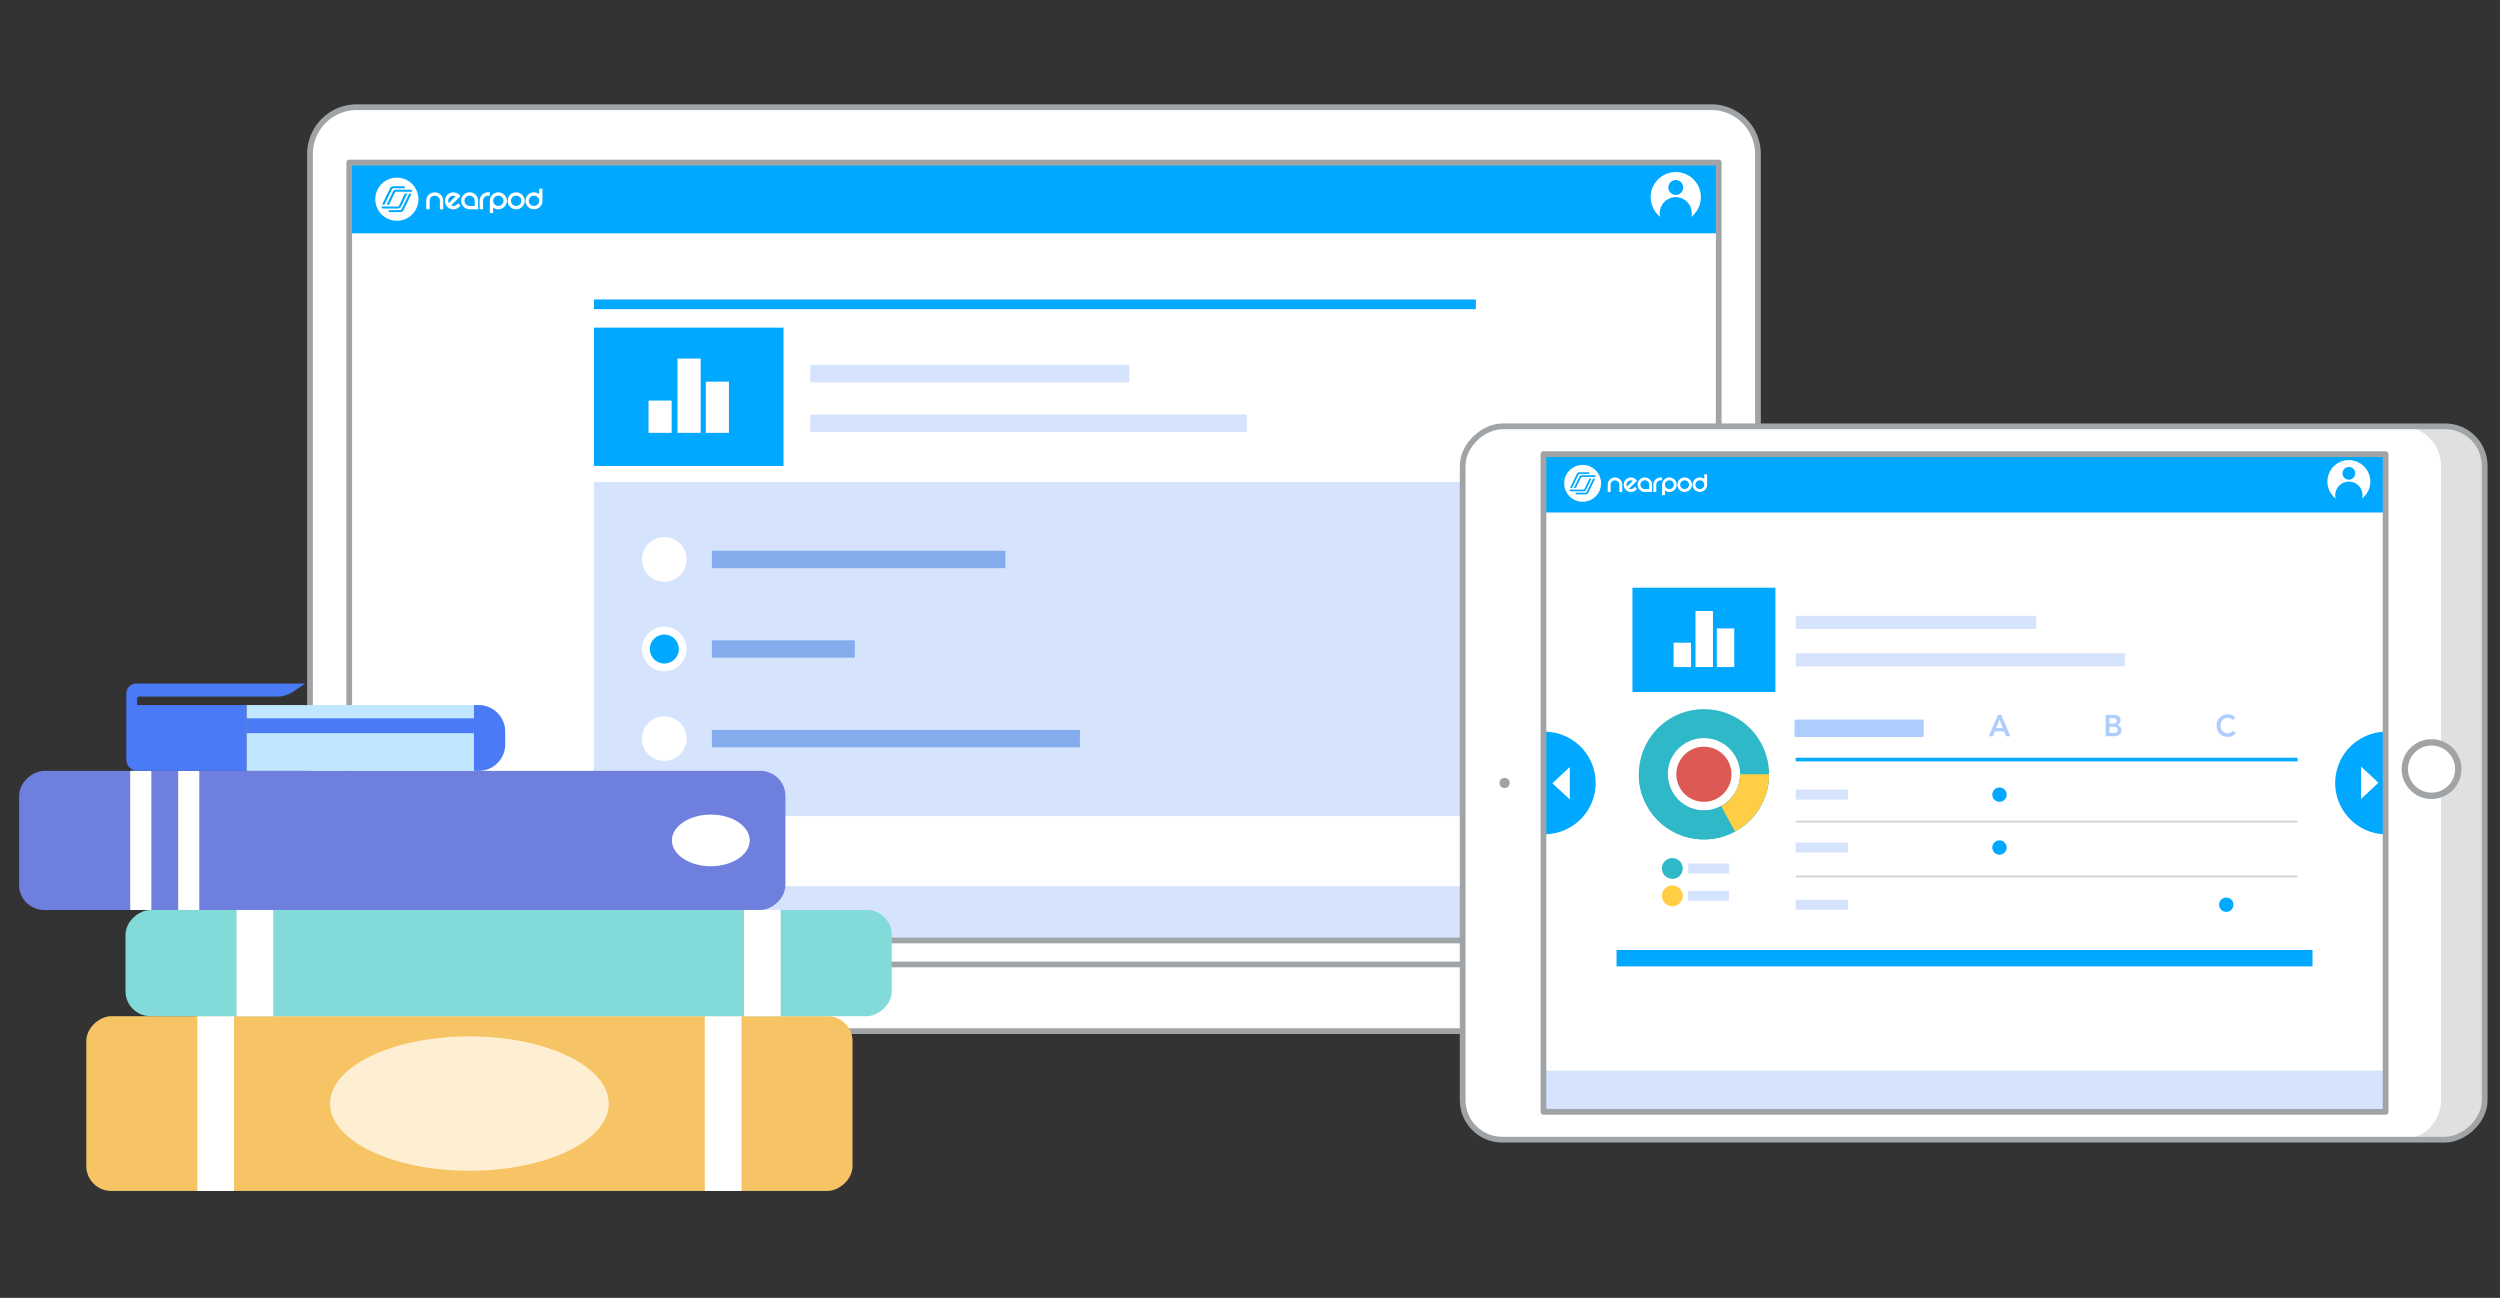 <svg xmlns="http://www.w3.org/2000/svg" xmlns:xlink="http://www.w3.org/1999/xlink" width="653" height="339" viewBox="0 0 653 339">
  <rect x="0" y="0" width="653" height="339" fill="#333333" stroke="none"/>
  <defs>
    <clipPath id="clip-path">
      <rect id="Rectangle_2587" data-name="Rectangle 2587" width="653" height="339" transform="translate(827 -1198)" fill="none" stroke="#707070" stroke-width="1"/>
    </clipPath>
  </defs>
  <g id="Poll" transform="translate(-827 1198)" clip-path="url(#clip-path)">
    <g id="Group_6660" data-name="Group 6660" transform="translate(23.5 8.999)">
      <g id="Group_6649" data-name="Group 6649" transform="translate(2687.064 1021.813)">
        <g id="Group_5799" data-name="Group 5799" transform="translate(-82)">
          <g id="Group_5798" data-name="Group 5798">
            <g id="Group_5786" data-name="Group 5786">
              <g id="Group_5785" data-name="Group 5785">
                <path id="Rectangle_2325" data-name="Rectangle 2325" d="M12.21,0H365.985A12.21,12.21,0,0,1,378.2,12.21V230.531a0,0,0,0,1,0,0H0a0,0,0,0,1,0,0V12.21A12.21,12.21,0,0,1,12.21,0Z" transform="translate(-1720.589 -2200.813)" fill="#fff" stroke="#a1a4a6" stroke-linecap="round" stroke-linejoin="round" stroke-width="1.5"/>
              </g>
            </g>
            <g id="Group_5797" data-name="Group 5797">
              <rect id="Rectangle_2326" data-name="Rectangle 2326" width="357.238" height="188.422" transform="translate(-1709.87 -2173.164)" fill="#fff"/>
              <rect id="Rectangle_2327" data-name="Rectangle 2327" width="357.238" height="14.145" transform="translate(-1709.87 -1997.312)" fill="#d6e3fc"/>
              <g id="Group_5789" data-name="Group 5789">
                <rect id="Rectangle_2328" data-name="Rectangle 2328" width="357.238" height="17.821" transform="translate(-1709.87 -2185.689)" fill="#00a8ff"/>
                <g id="Group_5787" data-name="Group 5787">
                  <g id="_Group_2" data-name=" Group 2">
                    <path id="_Compound_Path_" data-name=" Compound Path " d="M-1690.055-2177.22a2.2,2.2,0,0,1,1.181-1.174,2.272,2.272,0,0,1,1.726,0,2.249,2.249,0,0,1,.708.473,2.262,2.262,0,0,1,.48.7,2.183,2.183,0,0,1,.175.863v2.219h-.876v-2.219a1.29,1.29,0,0,0-.1-.519,1.342,1.342,0,0,0-1.246-.811,1.294,1.294,0,0,0-.519.1,1.276,1.276,0,0,0-.428.285,1.308,1.308,0,0,0-.285.422,1.292,1.292,0,0,0-.1.519v2.219h-.883v-2.219A2.2,2.2,0,0,1-1690.055-2177.22Z" fill="#fff"/>
                    <path id="_Compound_Path_2" data-name=" Compound Path 2" d="M-1681.892-2175.708l.623.623-.3.3a2.207,2.207,0,0,1-3.127.006l-.007-.006a2.135,2.135,0,0,1-.486-.733,2.3,2.3,0,0,1-.156-.831,2.27,2.27,0,0,1,.156-.83,2.2,2.2,0,0,1,.48-.734,2.117,2.117,0,0,1,.733-.486,2.248,2.248,0,0,1,1.668,0,2.172,2.172,0,0,1,.733.486l.311.3-2.452,2.46a1.323,1.323,0,0,0,1.531-.26Zm-2.2-1.59a1.325,1.325,0,0,0-.26,1.532l.357-.364.519-.512c.182-.182.357-.357.526-.519s.3-.292.389-.383a1.342,1.342,0,0,0-.792-.13A1.27,1.27,0,0,0-1684.091-2177.3Z" fill="#fff"/>
                    <path id="_Compound_Path_3" data-name=" Compound Path 3" d="M-1678.894-2178.576a2.172,2.172,0,0,1,.863.175,2.256,2.256,0,0,1,1.175,1.175,2.177,2.177,0,0,1,.175.863v2.219h-2.213a2.181,2.181,0,0,1-.856-.175,2.261,2.261,0,0,1-1.188-1.188,2.2,2.2,0,0,1,0-1.719,2.157,2.157,0,0,1,.48-.7,2.35,2.35,0,0,1,.708-.474A2.122,2.122,0,0,1-1678.894-2178.576Zm1.33,3.549v-1.343a1.305,1.305,0,0,0-.1-.519,1.335,1.335,0,0,0-.714-.714,1.306,1.306,0,0,0-.519-.1,1.34,1.34,0,0,0-.526.1,1.335,1.335,0,0,0-.714.714,1.305,1.305,0,0,0-.1.519,1.333,1.333,0,0,0,1.33,1.343h1.349Z" fill="#fff"/>
                    <path id="_Compound_Path_4" data-name=" Compound Path 4" d="M-1673.618-2178.576v.876h-.442a1.293,1.293,0,0,0-.519.1,1.323,1.323,0,0,0-.713.714,1.29,1.29,0,0,0-.1.519v2.219h-.889v-2.226a2.181,2.181,0,0,1,.175-.863,2.151,2.151,0,0,1,.48-.7,2.285,2.285,0,0,1,.714-.473,2.168,2.168,0,0,1,.856-.175h.442Z" fill="#fff"/>
                    <path id="Path_5534" data-name="Path 5534" d="M-1669.355-2177.213a2.211,2.211,0,0,0-.474-.708,2.228,2.228,0,0,0-2.433-.48,2.261,2.261,0,0,0-1.188,1.188,2.183,2.183,0,0,0-.175.856c0,.072.007.143.013.214v2.979h.857v-1.441a2.355,2.355,0,0,0,.493.292,2.272,2.272,0,0,0,1.726,0,2.2,2.2,0,0,0,1.181-1.174,2.218,2.218,0,0,0,0-1.726Zm-.8,1.375a1.253,1.253,0,0,1-.286.422,1.3,1.3,0,0,1-.435.286,1.4,1.4,0,0,1-1.051,0,1.28,1.28,0,0,1-.428-.286,1.317,1.317,0,0,1-.286-.422,1.308,1.308,0,0,1-.1-.519,1.34,1.34,0,0,1,1.336-1.343h.013a1.324,1.324,0,0,1,.526.1,1.337,1.337,0,0,1,.817,1.239,1.285,1.285,0,0,1-.1.519Z" fill="#fff"/>
                    <path id="Path_5535" data-name="Path 5535" d="M-1664.521-2176.357a2.176,2.176,0,0,1-.175.863,2.2,2.2,0,0,1-1.181,1.175,2.272,2.272,0,0,1-1.726,0,2.211,2.211,0,0,1-.708-.474,2.19,2.19,0,0,1-.48-.7,2.2,2.2,0,0,1,0-1.719,2.237,2.237,0,0,1,1.188-1.188,2.217,2.217,0,0,1,2.433.48,2.351,2.351,0,0,1,.474.708A2.166,2.166,0,0,1-1664.521-2176.357Zm-.87,0a1.315,1.315,0,0,0-.824-1.239,1.4,1.4,0,0,0-1.051,0,1.376,1.376,0,0,0-.435.285,1.345,1.345,0,0,0-.389.954,1.307,1.307,0,0,0,.1.519,1.359,1.359,0,0,0,.285.422,1.319,1.319,0,0,0,.435.286,1.4,1.4,0,0,0,1.051,0,1.345,1.345,0,0,0,.721-.714,1.234,1.234,0,0,0,.1-.513Z" fill="#fff"/>
                    <path id="Path_5536" data-name="Path 5536" d="M-1659.875-2179.536h-.857v1.427a2.1,2.1,0,0,0-.493-.292,2.272,2.272,0,0,0-1.726,0,2.259,2.259,0,0,0-1.187,1.188,2.192,2.192,0,0,0,0,1.719,2.237,2.237,0,0,0,.48.7,2.195,2.195,0,0,0,.707.474,2.272,2.272,0,0,0,1.726,0,2.205,2.205,0,0,0,1.181-1.175,2.178,2.178,0,0,0,.175-.863.53.53,0,0,0-.006-.1h.006Zm-.967,3.7a1.249,1.249,0,0,1-.285.422,1.319,1.319,0,0,1-.435.286,1.4,1.4,0,0,1-1.051,0,1.372,1.372,0,0,1-.435-.286,1.313,1.313,0,0,1-.286-.422,1.306,1.306,0,0,1-.1-.519,1.34,1.34,0,0,1,1.336-1.343h.013a1.323,1.323,0,0,1,.526.1,1.337,1.337,0,0,1,.824,1.239,1.284,1.284,0,0,1-.1.519Z" fill="#fff"/>
                  </g>
                  <path id="Path_5537" data-name="Path 5537" d="M-1697.9-2182.411a5.635,5.635,0,0,0-5.633,5.632,5.635,5.635,0,0,0,5.633,5.633,5.635,5.635,0,0,0,5.632-5.633A5.644,5.644,0,0,0-1697.9-2182.411Zm-2.031,3.258.24-.487a.96.96,0,0,1,.934-.519h2.518a.525.525,0,0,1,.337.1.277.277,0,0,1,.11.227.506.506,0,0,1-.045.2h-2.907a.437.437,0,0,0-.467.292l-.1.195-1.823,3.789h-.636Zm-1.856,4.717a.275.275,0,0,1-.111-.227.476.476,0,0,1,.046-.195h4.075a.435.435,0,0,0,.467-.292l.1-.2.961-1.992.006-.019.1-.221.311-.655v.013h.643l-1.577,3.264c-.013.019-.026.045-.039.065l-.013.032a.96.96,0,0,1-.934.519h-3.7A.551.551,0,0,1-1701.786-2174.436Zm5.69.415c-.013.02-.026.046-.039.065l-.013.032a.961.961,0,0,1-.934.52h-2.518a.514.514,0,0,1-.337-.1.277.277,0,0,1-.11-.227.416.416,0,0,1,.045-.2h2.927c.168,0,.3-.032.434-.291l.1-.195,1.836-3.8h.629Zm2.148-4.717h-4.01a.469.469,0,0,0-.474.266l-1.148,2.381-.37.746h-.623l1.635-3.387a.962.962,0,0,1,.935-.519h3.659a.529.529,0,0,1,.338.1.276.276,0,0,1,.11.227A.669.669,0,0,1-1693.948-2178.738Z" fill="#fff"/>
                </g>
                <g id="Group_5788" data-name="Group 5788">
                  <circle id="Ellipse_1079" data-name="Ellipse 1079" cx="6.558" cy="6.558" r="6.558" transform="translate(-1370.415 -2183.875)" fill="#fff"/>
                  <circle id="Ellipse_1080" data-name="Ellipse 1080" cx="4.182" cy="4.182" r="4.182" transform="translate(-1368.038 -2177.317)" fill="#00a8ff"/>
                  <circle id="Ellipse_1081" data-name="Ellipse 1081" cx="1.945" cy="1.945" r="1.945" transform="translate(-1365.801 -2181.783)" fill="#00a8ff"/>
                </g>
              </g>
              <g id="Group_5796" data-name="Group 5796">
                <rect id="Rectangle_2329" data-name="Rectangle 2329" width="230.355" height="87.294" transform="translate(-1646.428 -2102.935)" fill="#d6e3fc"/>
                <g id="Group_5795" data-name="Group 5795">
                  <rect id="Rectangle_2330" data-name="Rectangle 2330" width="83.32" height="4.546" transform="translate(-1589.888 -2133.497)" fill="#d6e3fc"/>
                  <rect id="Rectangle_2331" data-name="Rectangle 2331" width="113.988" height="4.546" transform="translate(-1589.888 -2120.54)" fill="#d6e3fc"/>
                  <rect id="Rectangle_2332" data-name="Rectangle 2332" width="230.355" height="2.52" transform="translate(-1646.428 -2150.581)" fill="#00a8ff"/>
                  <rect id="Rectangle_2333" data-name="Rectangle 2333" width="49.517" height="36.131" transform="translate(-1646.428 -2143.235)" fill="#00a8ff"/>
                  <g id="Group_5794" data-name="Group 5794">
                    <g id="Group_5793" data-name="Group 5793">
                      <g id="Group_5792" data-name="Group 5792">
                        <g id="Group_5791" data-name="Group 5791">
                          <g id="Group_5790" data-name="Group 5790">
                            <rect id="Rectangle_2334" data-name="Rectangle 2334" width="6.038" height="8.432" transform="translate(-1632.171 -2124.187)" fill="#fff"/>
                            <rect id="Rectangle_2335" data-name="Rectangle 2335" width="6.038" height="13.372" transform="translate(-1617.207 -2129.127)" fill="#fff"/>
                            <rect id="Rectangle_2336" data-name="Rectangle 2336" width="6.039" height="19.4" transform="translate(-1624.59 -2135.154)" fill="#fff"/>
                          </g>
                        </g>
                      </g>
                    </g>
                  </g>
                </g>
                <circle id="Ellipse_1082" data-name="Ellipse 1082" cx="5.829" cy="5.829" r="5.829" transform="translate(-1633.877 -2088.514)" fill="#fff"/>
                <circle id="Ellipse_1083" data-name="Ellipse 1083" cx="5.829" cy="5.829" r="5.829" transform="translate(-1633.877 -2065.117)" fill="#fff"/>
                <circle id="Ellipse_1084" data-name="Ellipse 1084" cx="5.829" cy="5.829" r="5.829" transform="translate(-1633.877 -2041.72)" fill="#fff"/>
                <rect id="Rectangle_2337" data-name="Rectangle 2337" width="76.66" height="4.546" transform="translate(-1615.617 -2084.958)" fill="#83aced"/>
                <rect id="Rectangle_2338" data-name="Rectangle 2338" width="37.331" height="4.546" transform="translate(-1615.617 -2061.561)" fill="#83aced"/>
                <rect id="Rectangle_2339" data-name="Rectangle 2339" width="96.132" height="4.546" transform="translate(-1615.617 -2038.164)" fill="#83aced"/>
                <circle id="Ellipse_1085" data-name="Ellipse 1085" cx="3.793" cy="3.793" r="3.793" transform="translate(-1631.841 -2063.081)" fill="#00a8ff"/>
              </g>
            </g>
            <rect id="Rectangle_2340" data-name="Rectangle 2340" width="357.719" height="203.188" transform="translate(-1710.351 -2186.355)" fill="none" stroke="#a1a4a6" stroke-linecap="round" stroke-linejoin="round" stroke-width="1.5"/>
            <path id="Rectangle_2341" data-name="Rectangle 2341" d="M0,0H436.393a0,0,0,0,1,0,0V9.856a7.552,7.552,0,0,1-7.552,7.552H7.552A7.552,7.552,0,0,1,0,9.856V0A0,0,0,0,1,0,0Z" transform="translate(-1750.772 -1976.894)" fill="#fff" stroke="#a1a4a6" stroke-linecap="round" stroke-linejoin="round" stroke-width="1.5"/>
          </g>
        </g>
        <g id="Group_5823" data-name="Group 5823">
          <rect id="Rectangle_2342" data-name="Rectangle 2342" width="186.316" height="266.947" rx="10.332" transform="translate(-1501.512 -1931.134) rotate(-90)" fill="#fff"/>
          <g id="Group_5800" data-name="Group 5800">
            <path id="Path_5538" data-name="Path 5538" d="M-1245.969-2107.118v165.652a10.332,10.332,0,0,1-10.332,10.332h11.4a10.332,10.332,0,0,0,10.333-10.332v-165.652a10.332,10.332,0,0,0-10.333-10.332h-11.4A10.332,10.332,0,0,1-1245.969-2107.118Z" fill="#e0e0e0"/>
          </g>
          <rect id="Rectangle_2343" data-name="Rectangle 2343" width="186.316" height="266.947" rx="10.332" transform="translate(-1501.512 -1931.134) rotate(-90)" fill="none" stroke="#a1a4a6" stroke-linecap="round" stroke-linejoin="round" stroke-width="1.5"/>
          <circle id="Ellipse_1086" data-name="Ellipse 1086" cx="6.985" cy="6.985" r="6.985" transform="translate(-1255.431 -2034.911)" fill="#fff" stroke="#a1a4a6" stroke-linecap="round" stroke-linejoin="round" stroke-width="1.666"/>
          <circle id="Ellipse_1087" data-name="Ellipse 1087" cx="1.332" cy="1.332" r="1.332" transform="translate(-1491.895 -2025.624)" fill="#a1a4a6"/>
          <g id="Group_5822" data-name="Group 5822">
            <g id="Group_5803" data-name="Group 5803">
              <rect id="Rectangle_2344" data-name="Rectangle 2344" width="219.969" height="15.235" transform="translate(-1480.412 -2110.184)" fill="#00a8ff"/>
              <g id="Group_5801" data-name="Group 5801">
                <g id="_Group_2-2" data-name=" Group 2">
                  <path id="_Compound_Path_2-2" data-name=" Compound Path " d="M-1463.473-2102.944a1.891,1.891,0,0,1,1.01-1,1.941,1.941,0,0,1,1.475,0,1.928,1.928,0,0,1,.6.405,1.944,1.944,0,0,1,.411.6,1.884,1.884,0,0,1,.149.738v1.9h-.749v-1.9a1.112,1.112,0,0,0-.088-.444,1.148,1.148,0,0,0-1.065-.693,1.114,1.114,0,0,0-.444.089,1.077,1.077,0,0,0-.366.244,1.1,1.1,0,0,0-.244.36,1.115,1.115,0,0,0-.089.444v1.9h-.754v-1.9A1.884,1.884,0,0,1-1463.473-2102.944Z" fill="#fff"/>
                  <path id="_Compound_Path_2-3" data-name=" Compound Path 2" d="M-1456.494-2101.651l.532.532-.261.261a1.887,1.887,0,0,1-2.673.006l-.006-.006a1.815,1.815,0,0,1-.416-.627,1.955,1.955,0,0,1-.133-.71,1.941,1.941,0,0,1,.133-.71,1.886,1.886,0,0,1,.411-.627,1.823,1.823,0,0,1,.626-.416,1.92,1.92,0,0,1,1.426,0,1.867,1.867,0,0,1,.627.416l.266.261-2.1,2.1a1.133,1.133,0,0,0,1.309-.222Zm-1.881-1.359a1.134,1.134,0,0,0-.222,1.309l.305-.311.444-.438c.155-.155.305-.3.449-.444s.256-.249.333-.327a1.153,1.153,0,0,0-.676-.111A1.086,1.086,0,0,0-1458.375-2103.01Z" fill="#fff"/>
                  <path id="_Compound_Path_3-2" data-name=" Compound Path 3" d="M-1453.932-2104.1a1.861,1.861,0,0,1,.738.15,1.931,1.931,0,0,1,1,1,1.865,1.865,0,0,1,.15.738v1.9h-1.892a1.856,1.856,0,0,1-.732-.15,1.929,1.929,0,0,1-1.015-1.015,1.875,1.875,0,0,1,0-1.47,1.822,1.822,0,0,1,.411-.6,1.98,1.98,0,0,1,.6-.4A1.817,1.817,0,0,1-1453.932-2104.1Zm1.138,3.034v-1.148a1.113,1.113,0,0,0-.089-.444,1.138,1.138,0,0,0-.61-.61,1.114,1.114,0,0,0-.444-.089,1.138,1.138,0,0,0-.449.089,1.137,1.137,0,0,0-.611.61,1.112,1.112,0,0,0-.088.444,1.14,1.14,0,0,0,1.137,1.148h1.154Z" fill="#fff"/>
                  <path id="_Compound_Path_4-2" data-name=" Compound Path 4" d="M-1449.422-2104.1v.749h-.377a1.115,1.115,0,0,0-.444.089,1.132,1.132,0,0,0-.61.61,1.116,1.116,0,0,0-.089.444v1.9h-.76v-1.9a1.867,1.867,0,0,1,.15-.738,1.821,1.821,0,0,1,.411-.6,1.949,1.949,0,0,1,.61-.405,1.852,1.852,0,0,1,.732-.149h.377Z" fill="#fff"/>
                  <path id="Path_5539" data-name="Path 5539" d="M-1445.777-2102.938a1.883,1.883,0,0,0-.405-.6,1.906,1.906,0,0,0-2.081-.41,1.935,1.935,0,0,0-1.015,1.015,1.874,1.874,0,0,0-.149.732c0,.061.005.122.011.183v2.546h.732v-1.231a2.014,2.014,0,0,0,.421.25,1.943,1.943,0,0,0,1.476,0,1.891,1.891,0,0,0,1.01-1,1.9,1.9,0,0,0,0-1.476Zm-.683,1.176a1.056,1.056,0,0,1-.244.361,1.123,1.123,0,0,1-.371.244,1.205,1.205,0,0,1-.9,0,1.091,1.091,0,0,1-.366-.244,1.113,1.113,0,0,1-.244-.361,1.114,1.114,0,0,1-.089-.444,1.146,1.146,0,0,1,1.143-1.148h.011a1.139,1.139,0,0,1,.449.089,1.142,1.142,0,0,1,.7,1.059,1.1,1.1,0,0,1-.089.444Z" fill="#fff"/>
                  <path id="Path_5540" data-name="Path 5540" d="M-1441.645-2102.206a1.863,1.863,0,0,1-.15.738,1.882,1.882,0,0,1-1.009,1,1.944,1.944,0,0,1-1.476,0,1.867,1.867,0,0,1-.6-.4,1.862,1.862,0,0,1-.411-.6,1.876,1.876,0,0,1,0-1.47,1.912,1.912,0,0,1,1.015-1.015,1.894,1.894,0,0,1,2.08.41,2,2,0,0,1,.4.6A1.856,1.856,0,0,1-1441.645-2102.206Zm-.743,0a1.126,1.126,0,0,0-.705-1.059,1.191,1.191,0,0,0-.9,0,1.148,1.148,0,0,0-.372.244,1.15,1.15,0,0,0-.333.815,1.116,1.116,0,0,0,.089.444,1.148,1.148,0,0,0,.244.361,1.116,1.116,0,0,0,.372.244,1.2,1.2,0,0,0,.9,0,1.141,1.141,0,0,0,.616-.611,1.045,1.045,0,0,0,.089-.438Z" fill="#fff"/>
                  <path id="Path_5541" data-name="Path 5541" d="M-1437.673-2104.924h-.732v1.221a1.787,1.787,0,0,0-.422-.25,1.941,1.941,0,0,0-1.475,0,1.934,1.934,0,0,0-1.016,1.015,1.885,1.885,0,0,0,0,1.47,1.936,1.936,0,0,0,.411.6,1.86,1.86,0,0,0,.6.4,1.941,1.941,0,0,0,1.475,0,1.883,1.883,0,0,0,1.01-1,1.865,1.865,0,0,0,.149-.738.464.464,0,0,0-.005-.083h.005Zm-.827,3.162a1.054,1.054,0,0,1-.244.361,1.123,1.123,0,0,1-.371.244,1.205,1.205,0,0,1-.9,0,1.18,1.18,0,0,1-.372-.244,1.149,1.149,0,0,1-.244-.361,1.113,1.113,0,0,1-.088-.444,1.146,1.146,0,0,1,1.142-1.148h.011a1.143,1.143,0,0,1,.45.089,1.142,1.142,0,0,1,.7,1.059,1.094,1.094,0,0,1-.089.444Z" fill="#fff"/>
                </g>
                <path id="Path_5542" data-name="Path 5542" d="M-1470.179-2107.381a4.818,4.818,0,0,0-4.815,4.815,4.818,4.818,0,0,0,4.815,4.815,4.818,4.818,0,0,0,4.815-4.815A4.825,4.825,0,0,0-1470.179-2107.381Zm-1.736,2.784.205-.416a.821.821,0,0,1,.8-.443h2.152a.447.447,0,0,1,.288.083.236.236,0,0,1,.095.194.433.433,0,0,1-.039.166h-2.485a.375.375,0,0,0-.4.25l-.083.166-1.559,3.24h-.543Zm-1.587,4.033a.235.235,0,0,1-.094-.194.41.41,0,0,1,.039-.166h3.483a.371.371,0,0,0,.4-.25l.083-.166.821-1.7.005-.017.089-.189.266-.56v.011h.55l-1.348,2.79c-.011.017-.023.039-.034.056l-.011.028a.819.819,0,0,1-.8.443h-3.162A.471.471,0,0,1-1473.5-2100.564Zm4.865.355c-.011.017-.022.039-.033.056l-.011.027a.823.823,0,0,1-.8.444h-2.152a.441.441,0,0,1-.289-.083.237.237,0,0,1-.094-.194.347.347,0,0,1,.039-.167h2.5c.145,0,.256-.027.372-.249l.083-.167,1.57-3.25h.538Zm1.836-4.033h-3.428a.4.4,0,0,0-.405.228l-.982,2.036-.316.638h-.532l1.4-2.9a.823.823,0,0,1,.8-.444h3.129a.451.451,0,0,1,.288.083.238.238,0,0,1,.094.195A.565.565,0,0,1-1466.8-2104.242Z" fill="#fff"/>
              </g>
              <g id="Group_5802" data-name="Group 5802">
                <circle id="Ellipse_1088" data-name="Ellipse 1088" cx="5.607" cy="5.607" r="5.607" transform="translate(-1275.645 -2108.633)" fill="#fff"/>
                <circle id="Ellipse_1089" data-name="Ellipse 1089" cx="3.575" cy="3.575" r="3.575" transform="translate(-1273.614 -2103.026)" fill="#00a8ff"/>
                <circle id="Ellipse_1090" data-name="Ellipse 1090" cx="1.663" cy="1.663" r="1.663" transform="translate(-1271.701 -2106.844)" fill="#00a8ff"/>
              </g>
            </g>
            <rect id="Rectangle_2345" data-name="Rectangle 2345" width="219.969" height="10.745" transform="translate(-1480.412 -1949.146)" fill="#d6e3fc"/>
            <g id="Group_5819" data-name="Group 5819">
              <rect id="Rectangle_2346" data-name="Rectangle 2346" width="181.781" height="4.295" transform="translate(-1461.318 -1980.685)" fill="#01a8ff"/>
              <rect id="Rectangle_2347" data-name="Rectangle 2347" width="13.657" height="2.621" transform="translate(-1414.528 -2022.562)" fill="#d6e3fc"/>
              <rect id="Rectangle_2348" data-name="Rectangle 2348" width="13.657" height="2.621" transform="translate(-1414.528 -2008.744)" fill="#d6e3fc"/>
              <rect id="Rectangle_2349" data-name="Rectangle 2349" width="32.961" height="3.795" transform="translate(-1414.435 -2040.479)" fill="#aecdff" stroke="#aecdff" stroke-linecap="round" stroke-linejoin="round" stroke-width="0.793"/>
              <rect id="Rectangle_2350" data-name="Rectangle 2350" width="62.837" height="3.428" transform="translate(-1414.528 -2067.961)" fill="#d6e3fc"/>
              <rect id="Rectangle_2351" data-name="Rectangle 2351" width="85.966" height="3.428" transform="translate(-1414.528 -2058.189)" fill="#d6e3fc"/>
              <rect id="Rectangle_2352" data-name="Rectangle 2352" width="131.084" height="0.95" transform="translate(-1414.528 -2030.892)" fill="#00a8ff"/>
              <rect id="Rectangle_2353" data-name="Rectangle 2353" width="131.084" height="0.479" transform="translate(-1414.528 -2014.454)" fill="#d3d3d3"/>
              <rect id="Rectangle_2354" data-name="Rectangle 2354" width="131.084" height="0.479" transform="translate(-1414.528 -2000.113)" fill="#d3d3d3"/>
              <rect id="Rectangle_2355" data-name="Rectangle 2355" width="13.657" height="2.621" transform="translate(-1414.528 -1993.81)" fill="#d6e3fc"/>
              <g id="Group_5810" data-name="Group 5810">
                <g id="Group_5804" data-name="Group 5804">
                  <circle id="Ellipse_1091" data-name="Ellipse 1091" cx="2.721" cy="2.721" r="2.721" transform="translate(-1449.468 -2004.692)" fill="#2fb8c8"/>
                  <rect id="Rectangle_2356" data-name="Rectangle 2356" width="10.684" height="2.621" transform="translate(-1442.614 -2003.281)" fill="#d6e3fc"/>
                </g>
                <g id="Group_5805" data-name="Group 5805">
                  <circle id="Ellipse_1092" data-name="Ellipse 1092" cx="2.721" cy="2.721" r="2.721" transform="translate(-1449.468 -1997.536)" fill="#ffce44"/>
                  <rect id="Rectangle_2357" data-name="Rectangle 2357" width="10.684" height="2.621" transform="translate(-1442.614 -1996.125)" fill="#d6e3fc"/>
                </g>
                <g id="Group_5806" data-name="Group 5806">
                  <circle id="Ellipse_1093" data-name="Ellipse 1093" cx="2.721" cy="2.721" r="2.721" transform="translate(-1449.468 -1990.734)" fill="#fff"/>
                  <rect id="Rectangle_2358" data-name="Rectangle 2358" width="10.684" height="2.621" transform="translate(-1442.614 -1989.323)" fill="#fff"/>
                </g>
                <g id="Group_5807" data-name="Group 5807">
                  <path id="Path_5543" data-name="Path 5543" d="M-1450.528-2014.543a17.035,17.035,0,0,1,0-24.063,17.033,17.033,0,0,1,24.062,0,17.035,17.035,0,0,1,0,24.063A17.034,17.034,0,0,1-1450.528-2014.543Zm18.708-18.708a9.454,9.454,0,0,0-13.354,0,9.454,9.454,0,0,0,0,13.355,9.453,9.453,0,0,0,13.354,0A9.452,9.452,0,0,0-1431.82-2033.251Z" fill="#2fb8c8"/>
                </g>
                <path id="Path_5544" data-name="Path 5544" d="M-1438.5-2019.376h0a7.178,7.178,0,0,1-5.351-2.384,7.166,7.166,0,0,1-1.847-4.814h0a7.164,7.164,0,0,1,1.073-3.785,7.2,7.2,0,0,1,6.125-3.414h0a7.177,7.177,0,0,1,5.09,2.108,7.178,7.178,0,0,1,2.109,5.091h0a7.167,7.167,0,0,1-1.43,4.306A7.188,7.188,0,0,1-1438.5-2019.376Z" fill="#dd5954"/>
                <g id="Group_5808" data-name="Group 5808">
                  <path id="Path_5545" data-name="Path 5545" d="M-1450.528-2014.543a16.909,16.909,0,0,1-4.984-12.032h7.573a9.376,9.376,0,0,0,2.765,6.677,9.38,9.38,0,0,0,6.677,2.766,9.379,9.379,0,0,0,6.677-2.766,9.377,9.377,0,0,0,2.766-6.676h7.572a16.9,16.9,0,0,1-4.984,12.031,16.9,16.9,0,0,1-12.031,4.983A16.9,16.9,0,0,1-1450.528-2014.543Z" fill="#2fb8c8"/>
                </g>
                <g id="Group_5809" data-name="Group 5809">
                  <path id="Path_5546" data-name="Path 5546" d="M-1430.379-2011.619l-3.616-6.652a9.447,9.447,0,0,0,4.941-8.3h7.572A17.011,17.011,0,0,1-1430.379-2011.619Z" fill="#ffce44"/>
                </g>
              </g>
              <rect id="Rectangle_2359" data-name="Rectangle 2359" width="37.344" height="27.249" transform="translate(-1457.169 -2075.305)" fill="#00a8ff"/>
              <g id="Group_5815" data-name="Group 5815">
                <g id="Group_5814" data-name="Group 5814">
                  <g id="Group_5813" data-name="Group 5813">
                    <g id="Group_5812" data-name="Group 5812">
                      <g id="Group_5811" data-name="Group 5811">
                        <rect id="Rectangle_2360" data-name="Rectangle 2360" width="4.554" height="6.359" transform="translate(-1446.416 -2060.94)" fill="#fff"/>
                        <rect id="Rectangle_2361" data-name="Rectangle 2361" width="4.554" height="10.085" transform="translate(-1435.131 -2064.665)" fill="#fff"/>
                        <rect id="Rectangle_2362" data-name="Rectangle 2362" width="4.554" height="14.63" transform="translate(-1440.699 -2069.211)" fill="#fff"/>
                      </g>
                    </g>
                  </g>
                </g>
              </g>
              <g id="Group_5816" data-name="Group 5816">
                <path id="Path_5547" data-name="Path 5547" d="M-1361.692-2042.077h.859l2.4,5.58h-1.135l-.521-1.277h-2.419l-.505,1.277h-1.111Zm1.261,3.452-.859-2.27-.875,2.27Z" fill="#aecdff"/>
              </g>
              <g id="Group_5817" data-name="Group 5817">
                <path id="Path_5548" data-name="Path 5548" d="M-1333.565-2042.077h2.175c.843,0,1.71.386,1.71,1.4a1.241,1.241,0,0,1-.969,1.222v.015a1.328,1.328,0,0,1,1.206,1.348c0,1.214-1.056,1.592-2.113,1.592h-2.009Zm.993,2.27h.906c.662,0,.993-.284.993-.7,0-.481-.331-.717-1.08-.717h-.819Zm0,2.459h.914c.512,0,1.222-.086,1.222-.82,0-.583-.379-.788-1.183-.788h-.953Z" fill="#aecdff"/>
              </g>
              <g id="Group_5818" data-name="Group 5818">
                <path id="Path_5549" data-name="Path 5549" d="M-1300.449-2040.768a1.52,1.52,0,0,0-1.175-.552,1.893,1.893,0,0,0-1.915,1.994,1.916,1.916,0,0,0,1.915,2.073,1.569,1.569,0,0,0,1.254-.678l.819.583a2.467,2.467,0,0,1-2.08.993,2.794,2.794,0,0,1-2.948-2.908,2.807,2.807,0,0,1,2.948-2.956,2.427,2.427,0,0,1,1.954.883Z" fill="#aecdff"/>
              </g>
              <circle id="Ellipse_1094" data-name="Ellipse 1094" cx="1.876" cy="1.876" r="1.876" transform="translate(-1363.174 -2023.128)" fill="#00a8ff"/>
              <circle id="Ellipse_1095" data-name="Ellipse 1095" cx="1.876" cy="1.876" r="1.876" transform="translate(-1363.174 -2009.31)" fill="#00a8ff"/>
              <circle id="Ellipse_1096" data-name="Ellipse 1096" cx="1.876" cy="1.876" r="1.876" transform="translate(-1303.941 -1994.376)" fill="#00a8ff"/>
            </g>
            <g id="Group_5820" data-name="Group 5820">
              <path id="Path_5550" data-name="Path 5550" d="M-1480.187-2037.7a13.4,13.4,0,0,1,13.4,13.4,13.4,13.4,0,0,1-13.4,13.4Z" fill="#00a8ff"/>
              <path id="Path_5551" data-name="Path 5551" d="M-1473.538-2019.994l-4.542-4.237,4.542-4.237Z" fill="#fff"/>
            </g>
            <g id="Group_5821" data-name="Group 5821">
              <path id="Path_5552" data-name="Path 5552" d="M-1260.209-2010.888a13.4,13.4,0,0,1-13.405-13.4,13.4,13.4,0,0,1,13.405-13.4Z" fill="#00a8ff"/>
              <path id="Path_5553" data-name="Path 5553" d="M-1266.858-2028.59l4.542,4.237-4.542,4.237Z" fill="#fff"/>
            </g>
          </g>
          <rect id="Rectangle_2363" data-name="Rectangle 2363" width="171.783" height="219.969" transform="translate(-1480.412 -1938.401) rotate(-90)" fill="none" stroke="#a1a4a6" stroke-linecap="round" stroke-linejoin="round" stroke-width="1.5"/>
        </g>
      </g>
      <g id="Group_6650" data-name="Group 6650" transform="translate(738.502 -1152.438)">
        <rect id="Rectangle_1324" data-name="Rectangle 1324" width="45.65" height="200.147" rx="6.516" transform="translate(87.534 256.515) rotate(-90)" fill="#f6c464"/>
        <rect id="Rectangle_1325" data-name="Rectangle 1325" width="45.65" height="9.583" transform="translate(116.547 256.515) rotate(-90)" fill="#fff"/>
        <rect id="Rectangle_1326" data-name="Rectangle 1326" width="45.65" height="9.583" transform="translate(249.086 256.515) rotate(-90)" fill="#fff"/>
        <rect id="Rectangle_1327" data-name="Rectangle 1327" width="36.332" height="200.147" rx="6.516" transform="translate(69.998 183.123) rotate(-90)" fill="#6f7fdd"/>
        <rect id="Rectangle_1328" data-name="Rectangle 1328" width="36.332" height="5.519" transform="translate(99.01 183.123) rotate(-90)" fill="#fff"/>
        <rect id="Rectangle_1329" data-name="Rectangle 1329" width="36.332" height="5.519" transform="translate(111.537 183.123) rotate(-90)" fill="#fff"/>
        <rect id="Rectangle_1330" data-name="Rectangle 1330" width="27.742" height="200.147" rx="6.516" transform="translate(97.778 210.865) rotate(-90)" fill="#82dad9"/>
        <rect id="Rectangle_1331" data-name="Rectangle 1331" width="27.742" height="9.583" transform="translate(126.791 210.865) rotate(-90)" fill="#fff"/>
        <rect id="Rectangle_1332" data-name="Rectangle 1332" width="27.742" height="9.583" transform="translate(259.33 210.865) rotate(-90)" fill="#fff"/>
        <ellipse id="Ellipse_607" data-name="Ellipse 607" cx="36.401" cy="17.552" rx="36.401" ry="17.552" transform="translate(151.207 216.139)" fill="#ffefd2"/>
        <ellipse id="Ellipse_608" data-name="Ellipse 608" cx="10.16" cy="6.743" rx="10.16" ry="6.743" transform="translate(240.504 158.213)" fill="#fff"/>
        <g id="Group_3864" data-name="Group 3864" transform="translate(97.997 123.99)">
          <rect id="Rectangle_1333" data-name="Rectangle 1333" width="59.443" height="17.189" transform="translate(31.356 5.612)" fill="#c0e7ff"/>
          <path id="Rectangle_1334" data-name="Rectangle 1334" d="M0,0H31.356a0,0,0,0,1,0,0V17.189a0,0,0,0,1,0,0H2.983A2.983,2.983,0,0,1,0,14.206V0A0,0,0,0,1,0,0Z" transform="translate(0 5.612)" fill="#4a7af6"/>
          <path id="Rectangle_1335" data-name="Rectangle 1335" d="M0,0H1.237A6.929,6.929,0,0,1,8.165,6.929v3.332a6.929,6.929,0,0,1-6.929,6.929H0a0,0,0,0,1,0,0V0A0,0,0,0,1,0,0Z" transform="translate(90.799 5.612)" fill="#4a7af6"/>
          <path id="Path_3513" data-name="Path 3513" d="M169.358,129.6V126.59a2.6,2.6,0,0,1,2.6-2.6h44.135l-3.164,2.124a7.488,7.488,0,0,1-4.173,1.271H172.741a.571.571,0,0,0-.571.571v3.586Z" transform="translate(-169.358 -123.99)" fill="#4a7af6"/>
          <rect id="Rectangle_1336" data-name="Rectangle 1336" width="59.443" height="3.88" transform="translate(31.356 9.076)" fill="#4a7af6"/>
        </g>
      </g>
    </g>
  </g>
</svg>

